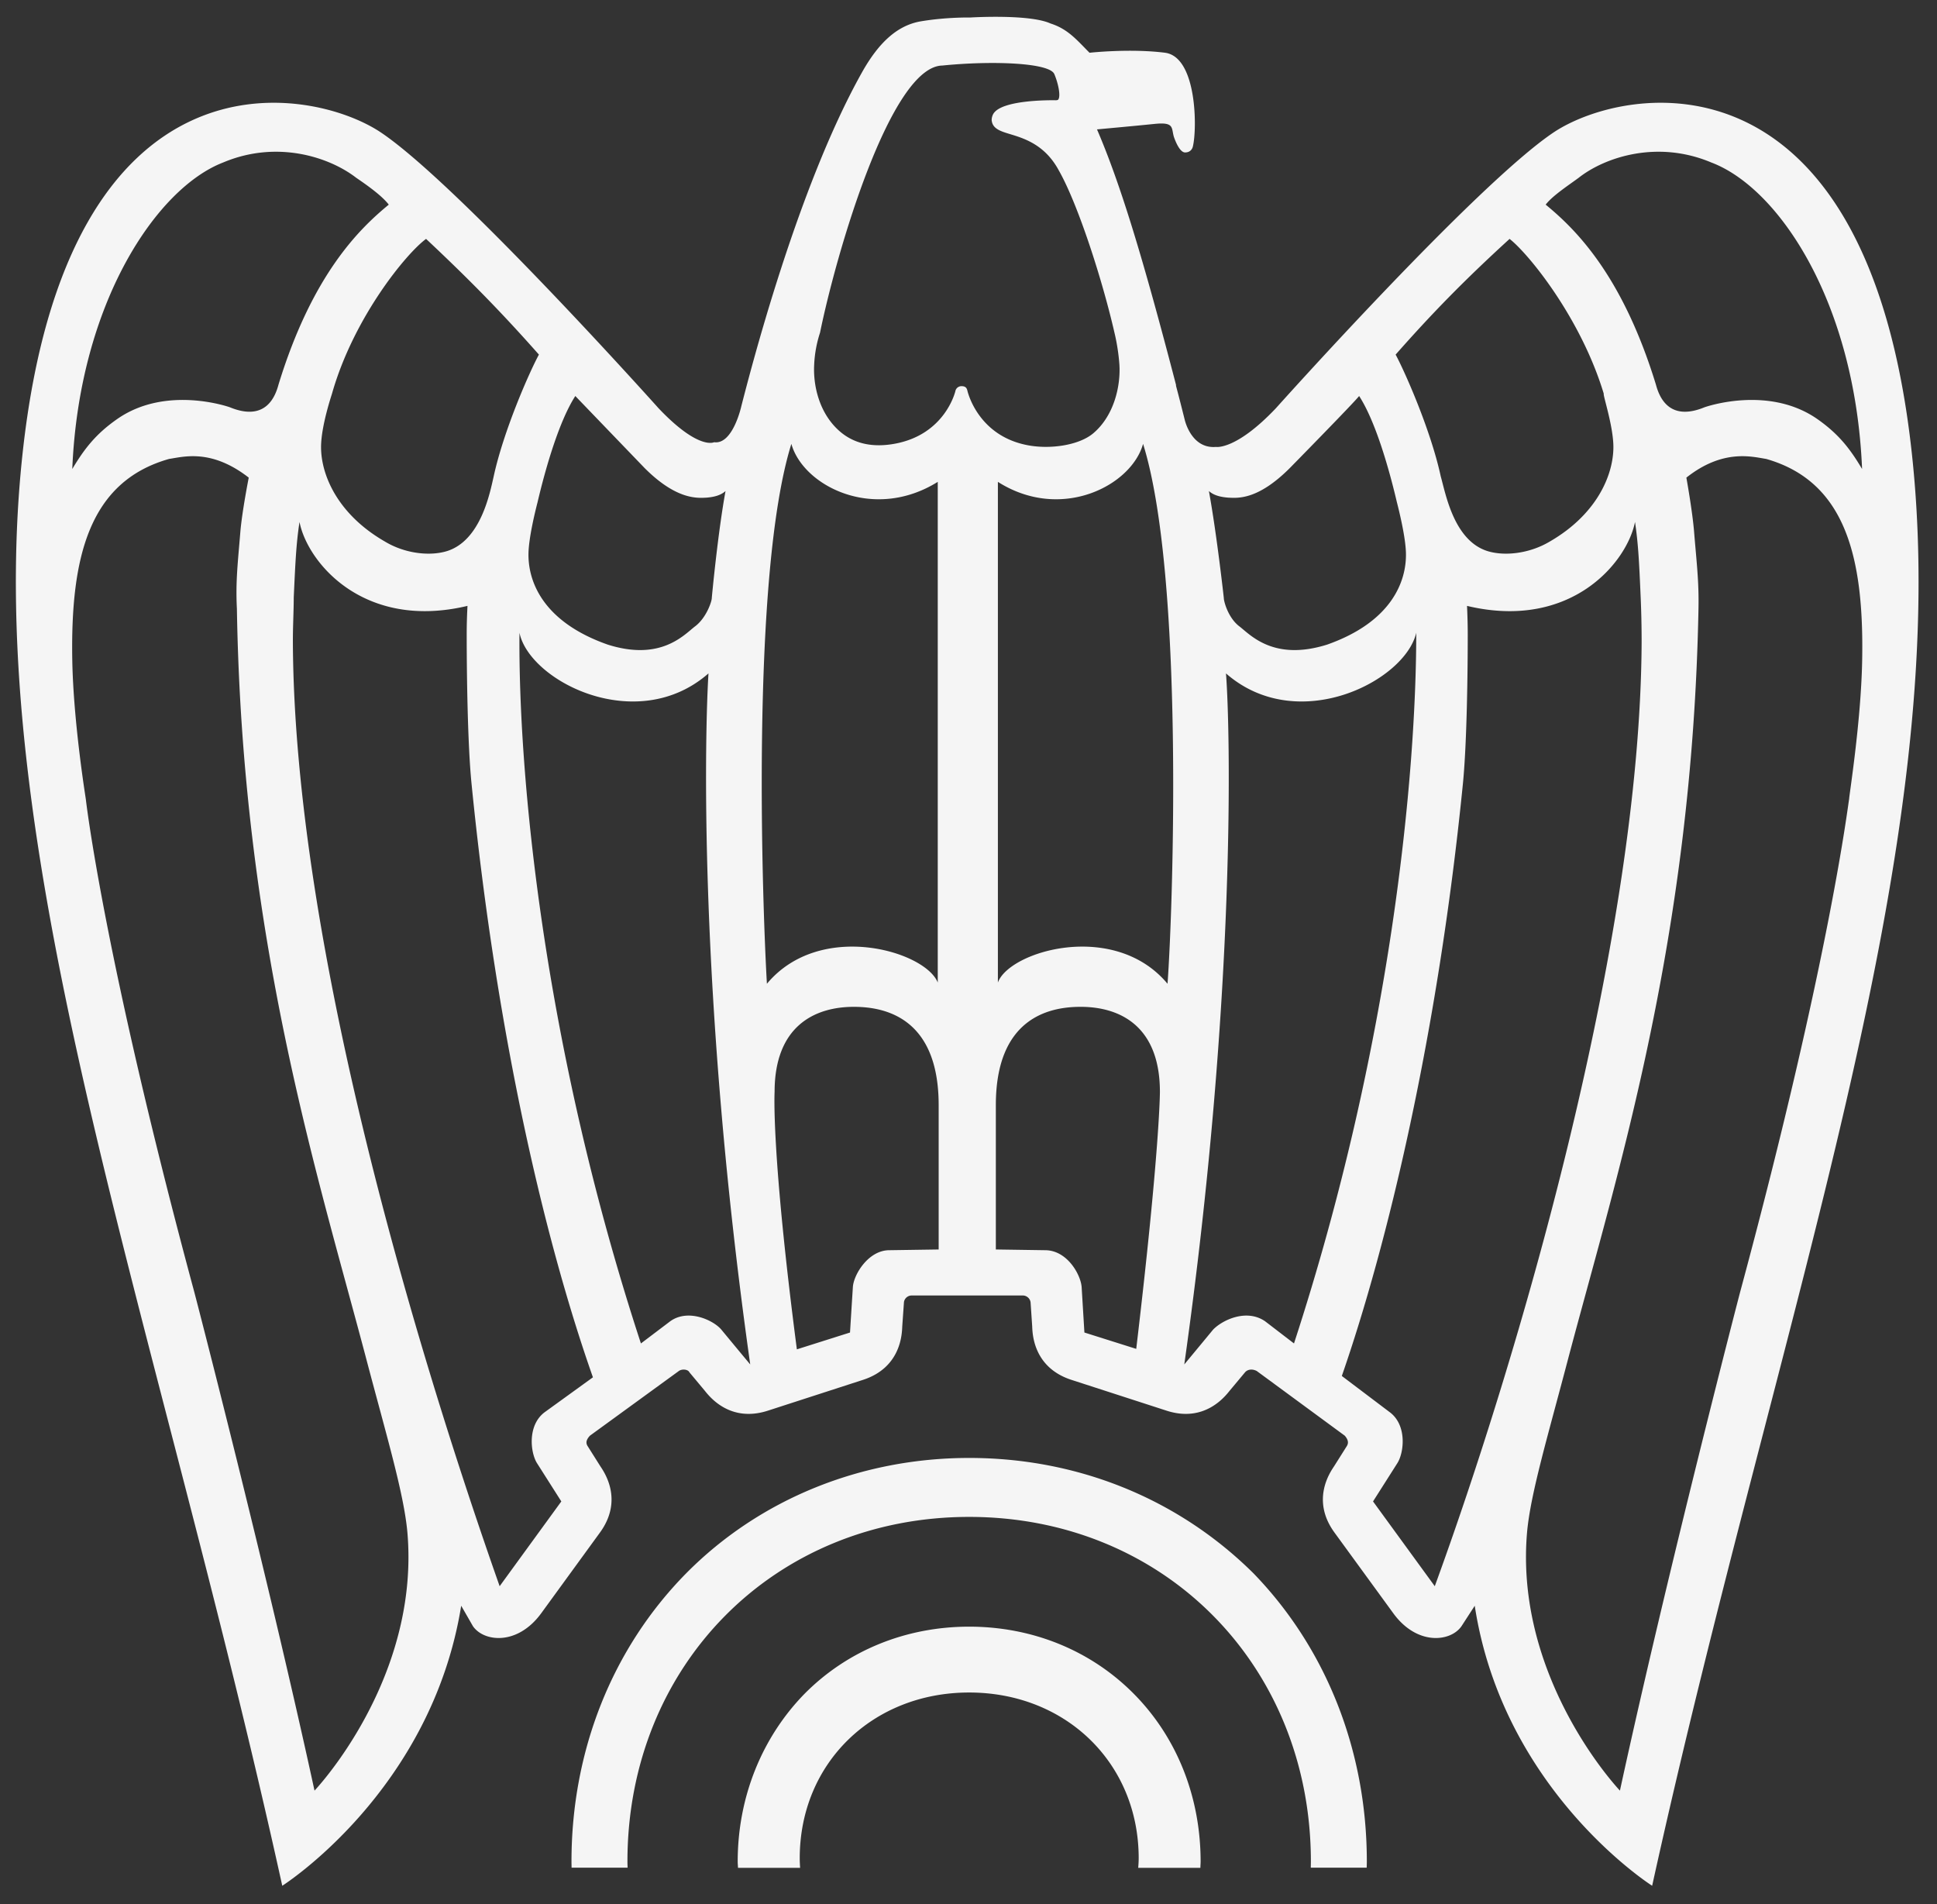 <svg xmlns="http://www.w3.org/2000/svg" viewBox="0 0 1117 1098">
  <rect x="0" y="0" width="1117" height="1098" fill="#333333" stroke="none"/>
  <path fill="#f5f5f5" fill-rule="evenodd" d="M952.743 1087.277s-85.899-54.393-102.312-161.449l-7.622 11.76c-6.254 9.104-25.673 11.373-39.369-7.462l-33.874-46.484c-13.796-18.924-2.358-35.032-.18-38.335l7.252-11.502c1.229-1.95.72-3.815-1.139-6.019l-50.759-37.3c-2.564-1.354-5.292-.996-6.79.766l-8.701 10.416c-2.497 3.075-14.335 18.875-36.561 11.671l-54.783-17.74c-22.227-7.193-22.496-26.933-22.676-30.873l-.909-13.571c-.14-2.358-2.178-4.218-4.495-4.218h-64.123c-2.318 0-4.356 1.86-4.445 4.218l-.959 13.571c-.18 3.94-.45 23.68-22.676 30.873l-54.783 17.74c-22.267 7.204-34.064-8.596-36.562-11.671l-8.7-10.416c-.797-1.762-4.266-2.12-6.124-.766l-51.283 37.3c-2.011 2.204-2.561 4.069-1.282 6.019l7.252 11.502c2.178 3.303 13.606 19.411-.179 38.335l-33.835 46.484c-13.745 18.835-33.155 16.566-39.408 7.462l-6.758-11.76c-17.277 107.056-103.187 161.449-103.187 161.449C89.58 754.906-11.833 491.883 12.971 261.891 38.693 23.353 178.836 49.112 219.563 76.314c44.574 29.828 160.232 159.101 160.232 159.101 23.136 24.347 32.017 19.551 32.017 19.551 10.838 1.534 15.693-20.824 15.693-20.824 4.895-18.865 31.927-125.194 69.487-192.273 9.66-17.293 20.499-27.342 34.194-29.6 14.735-2.457 28.25-2.169 28.25-2.169s34.015-2.139 46.312 3.423c10.109 3.223 15.094 9.422 22.536 16.894 0 0 23.356-2.587 43.616 0 18.429 2.537 18.429 43.907 16.021 53.866 0 0-.489 3.612-4.525 3.612-3.636 0-6.533-9.233-6.533-9.233-1.408-5.154.27-8.417-11.298-7.194C653.997 72.652 632.6 74.6 632.6 74.6c13.695 31.811 26.712 74.94 45.572 147.324v.537c1.678 6.298 3.316 12.775 4.994 19.471 0 0 3.667 16.935 18.002 15.75 0 0 11.438 2.08 34.563-22.267 0 0 115.649-129.273 160.232-159.101 40.727-27.202 180.87-52.961 206.583 185.577 24.814 229.992-76.6 493.015-149.803 825.386ZM574.271 720.411l28.39.419c12.787 0 20.588 14.167 21.088 21.29l1.588 26.17 29.889 9.43c13.655-115.095 13.655-148.147 13.655-148.147 0-37.709-22.731-49.25-46.311-49.061-17.232.13-48.299 6.149-48.299 56.662v83.237Zm-114.74 57.578 30.648-9.699c.41-6.907 1.639-26.17 1.639-26.17.409-7.123 8.872-21.29 21.037-21.29l28.441-.419v-83.237c0-50.513-31.108-56.532-48.34-56.662-23.455-.189-46.271 11.352-46.271 49.061 0 0-2.078 33.957 12.846 148.416Zm-171.4 136.566 35.563-48.881-14.015-22.048c-3.766-5.93-5.764-21.949 4.585-29.511l27.661-19.998c-26.595-75.427-55.192-193.328-70.027-342.47-2.317-23.451-2.767-65.229-2.767-85.506 0-6.437.18-11.372.45-16.804-59.637 14.218-92.243-24.844-96.868-48.385-1.908 12.586-2.358 22.646-3.317 43.5-.026 8.467-.539 17.063-.499 25.809.769 175.03 71.974 410.225 119.234 544.294ZM41.68 380.578c.64 35.937 7.712 79.307 7.802 80.123.09.666 10.119 89.744 62.405 283.669.409 1.353 42.095 161.947 69.487 288.056 13.785-15.034 59.957-74.283 53.563-148.784-1.998-22.685-12.337-56.801-24.174-101.842-28.071-106.08-71.076-240.857-74.153-430.872-.819-15.71.59-27.028 1.999-44.355.998-11.819 4.831-31.191 4.831-31.191-21.574-16.754-37.5-12.032-45.928-10.775-46.122 13.034-56.871 56.582-55.832 115.971ZM205.498 102.57c-15.324-11.919-45.622-22.048-76.829-8.88-38.18 14.72-82.953 80.626-86.989 176.718 7.033-11.78 13.656-20.227 25.763-28.705 28.48-20.008 65.132-6.874 65.132-6.874 21.178 8.695 26.392-7.015 28.07-13.213 19.5-63.508 46.671-89.756 63.544-103.624-3.906-5.104-12.369-11.133-18.691-15.422Zm40.202 35.172c-11.542 8.458-41.83 45.479-54.257 89.256-.23.855-6.303 18.775-6.303 30.774 0 16.208 9.659 38.898 36.97 54.553 11.778 7.054 26.163 8.407 35.773 5.382 19.41-6.198 24.624-33.46 26.802-43.017 5.764-26.549 20.638-60.228 26.083-70.237-20.409-23.083-39.009-42.276-65.068-66.711Zm161.806 149.182c-4.945.219-17.102 1.656-35.832-17.113 0 0-36.282-37.681-39.908-41.481-9.121 14.1-16.913 40.535-21.768 61.2-1.638 6.359-4.894 19.979-5.224 28.854-.579 17.063 8.621 40.285 45.682 53.276 30.288 9.595 43.714-5.3 50.107-10.324 6.763-4.906 9.89-14.616 9.89-16.427 0-.229 3.446-37.289 7.932-61.786-3.127 2.806-7.433 3.492-10.879 3.801Zm1.049 101.345c-41.187 36.037-103.232 4.567-108.995-23.441-.72 80.432 13.206 236.409 70.036 409.762l16.862-12.759c10.349-7.502 24.994-.627 29.529 4.805 0 0 12.337 14.935 16.643 20.049-30.298-214.232-26.05-367.225-24.075-398.416Zm47.8-132.348C432.63 331.99 439.73 523.75 442.25 567.21c30.657-36.763 91.384-18.845 98.52-.687V277.83c-37.025 23.082-77.662 2.348-84.415-21.909Zm189.171-45.538c-.689-10.139-2.857-18.556-2.857-18.556-6.853-30.008-20.949-73.964-32.066-93.515-7.982-14.894-20.049-18.516-28.081-20.964-5.254-1.582-9.84-2.984-10.569-7.422-.309-1.166.18-3.71 1.499-5.154 6.173-7.253 32.336-7.014 35.293-6.964 1.178 0 1.488-.329 1.578-.508 1.409-2.08-.09-9.332-2.357-14.625-2.858-6.507-35.693-7.781-64.543-4.886h.217c-29.875 0-61.252 107.594-70.76 154.038a69.063 69.063 0 0 0-3.379 18.556c-.629 11.847 2.857 27.968 14.745 38.295 8.341 7.243 19.189 9.591 32.296 7.054 28.2-5.472 34.184-29.281 34.413-30.326.37-1.621 1.819-2.755 3.497-2.755 2.448 0 3.087 1.134 3.446 2.755.27 1.045 6.263 25.759 34.464 31.241 13.026 2.577 30.078.18 38.37-7.064 11.937-10.317 15.513-27.353 14.794-39.2Zm13.646 45.538c-6.753 24.257-47.391 44.991-83.722 21.909v288.693c6.443-18.158 67.169-36.076 97.827.687 3.177-43.46 9.66-235.22-14.105-311.289Zm142.1 558.194c10.34 7.562 8.332 23.581 4.526 29.511l-14.016 22.048 35.603 48.881c46.761-128.049 118.466-369.264 119.285-544.294 0-8.746-.18-17.342-.55-25.809-.899-20.854-1.398-30.914-3.266-43.5-4.665 23.541-37.231 62.603-96.869 48.385.23 5.432.41 10.367.41 16.804 0 20.277-.459 62.055-2.767 85.506-14.425 144.794-43.494 265.79-69.847 341.694l27.491 20.774Zm-118.335-27.43c4.265-5.114 16.602-20.049 16.602-20.049 5.211-5.432 19.18-12.307 30.041-4.805l16.62 12.759c56.561-173.254 70.526-329.38 70.5-409.762-6.457 28.008-68.502 59.478-109.719 23.441 2.448 31.191 6.214 184.184-24.044 398.416Zm60.906-516.874c-18.731 18.769-30.343 17.332-35.643 17.113-3.586-.309-7.932-.995-11.068-3.801 4.485 24.497 8.608 61.557 8.608 61.786 0 1.811 2.5 11.521 9.213 16.427 6.403 5.024 19.819 19.919 50.357 10.324 36.862-12.991 46.022-36.213 45.432-53.276-.319-8.875-3.586-22.495-5.214-28.854-4.855-20.665-12.607-47.1-21.767-61.2-2.911 3.8-39.918 41.481-39.918 41.481ZM870.52 137.742c-26.762 24.435-45.353 43.628-65.711 66.711 5.394 10.009 20.308 43.688 26.022 70.237 2.759 9.557 7.393 36.819 26.852 43.017 9.57 3.025 23.945 1.672 35.873-5.382 27.211-15.655 36.831-38.345 36.831-54.553 0-11.999-6.084-29.919-5.557-30.774-13.223-43.777-43.432-80.798-54.31-89.256ZM986.858 93.69c-31.208-13.168-61.506-3.039-76.578 8.88-5.836 4.289-15.046 10.318-18.942 15.422 16.872 13.868 44.034 40.116 63.533 103.624 1.678 6.198 6.903 21.908 28.041 13.213 0 0 36.681-13.134 65.211 6.874 12.068 8.478 18.691 16.925 25.673 28.705-3.996-96.092-47.926-161.998-86.938-176.718Zm31.642 170.917c-8.067-1.257-24.85-5.979-46.027 10.775 0 0 3.496 19.372 4.445 31.191 1.408 17.327 2.857 28.645 2.537 44.355-3.576 190.015-46.571 324.792-74.741 430.872-11.788 45.041-22.127 79.157-24.125 101.842-6.393 74.501 39.778 133.75 53.564 148.784 27.391-126.109 69.067-286.703 69.477-288.056 52.295-193.925 62.325-283.003 62.71-283.669-.206-.816 6.867-44.186 7.506-80.123 1.089-59.389-9.67-102.937-55.346-115.971ZM558.885 840.605c62.764 0 120.703 23.63 163.955 66.531 41.869 43.191 65.364 102.172 65.364 166.177 0 1.134-.04 2.348-.09 3.531h-32.226c0-1.183.05-2.397.05-3.531 0-113.123-84.711-198.711-197.053-198.711s-197.063 85.588-197.063 198.711c0 1.134.05 2.348.1 3.531h-32.316c0-1.183-.05-2.397-.05-3.531 0-64.005 23.554-122.986 66.13-166.177 42.446-42.901 101.024-66.531 163.199-66.531Zm0 97.279c36.542 0 70.256 13.76 94.98 38.753 24.864 25.112 38.49 59.468 38.49 96.719 0 1.173-.13 2.357-.13 3.581h-35.862c.1-1.167.279-3.632.279-5.522 0-54.871-42.046-95.565-97.757-95.565-55.671 0-97.707 40.694-97.707 95.565 0 1.89.13 4.355.219 5.522h-35.812c-.04-1.224-.18-2.408-.18-3.581 0-37.251 14.005-71.607 38.5-96.719 24.714-24.993 58.439-38.753 94.98-38.753Z"/>
</svg>
